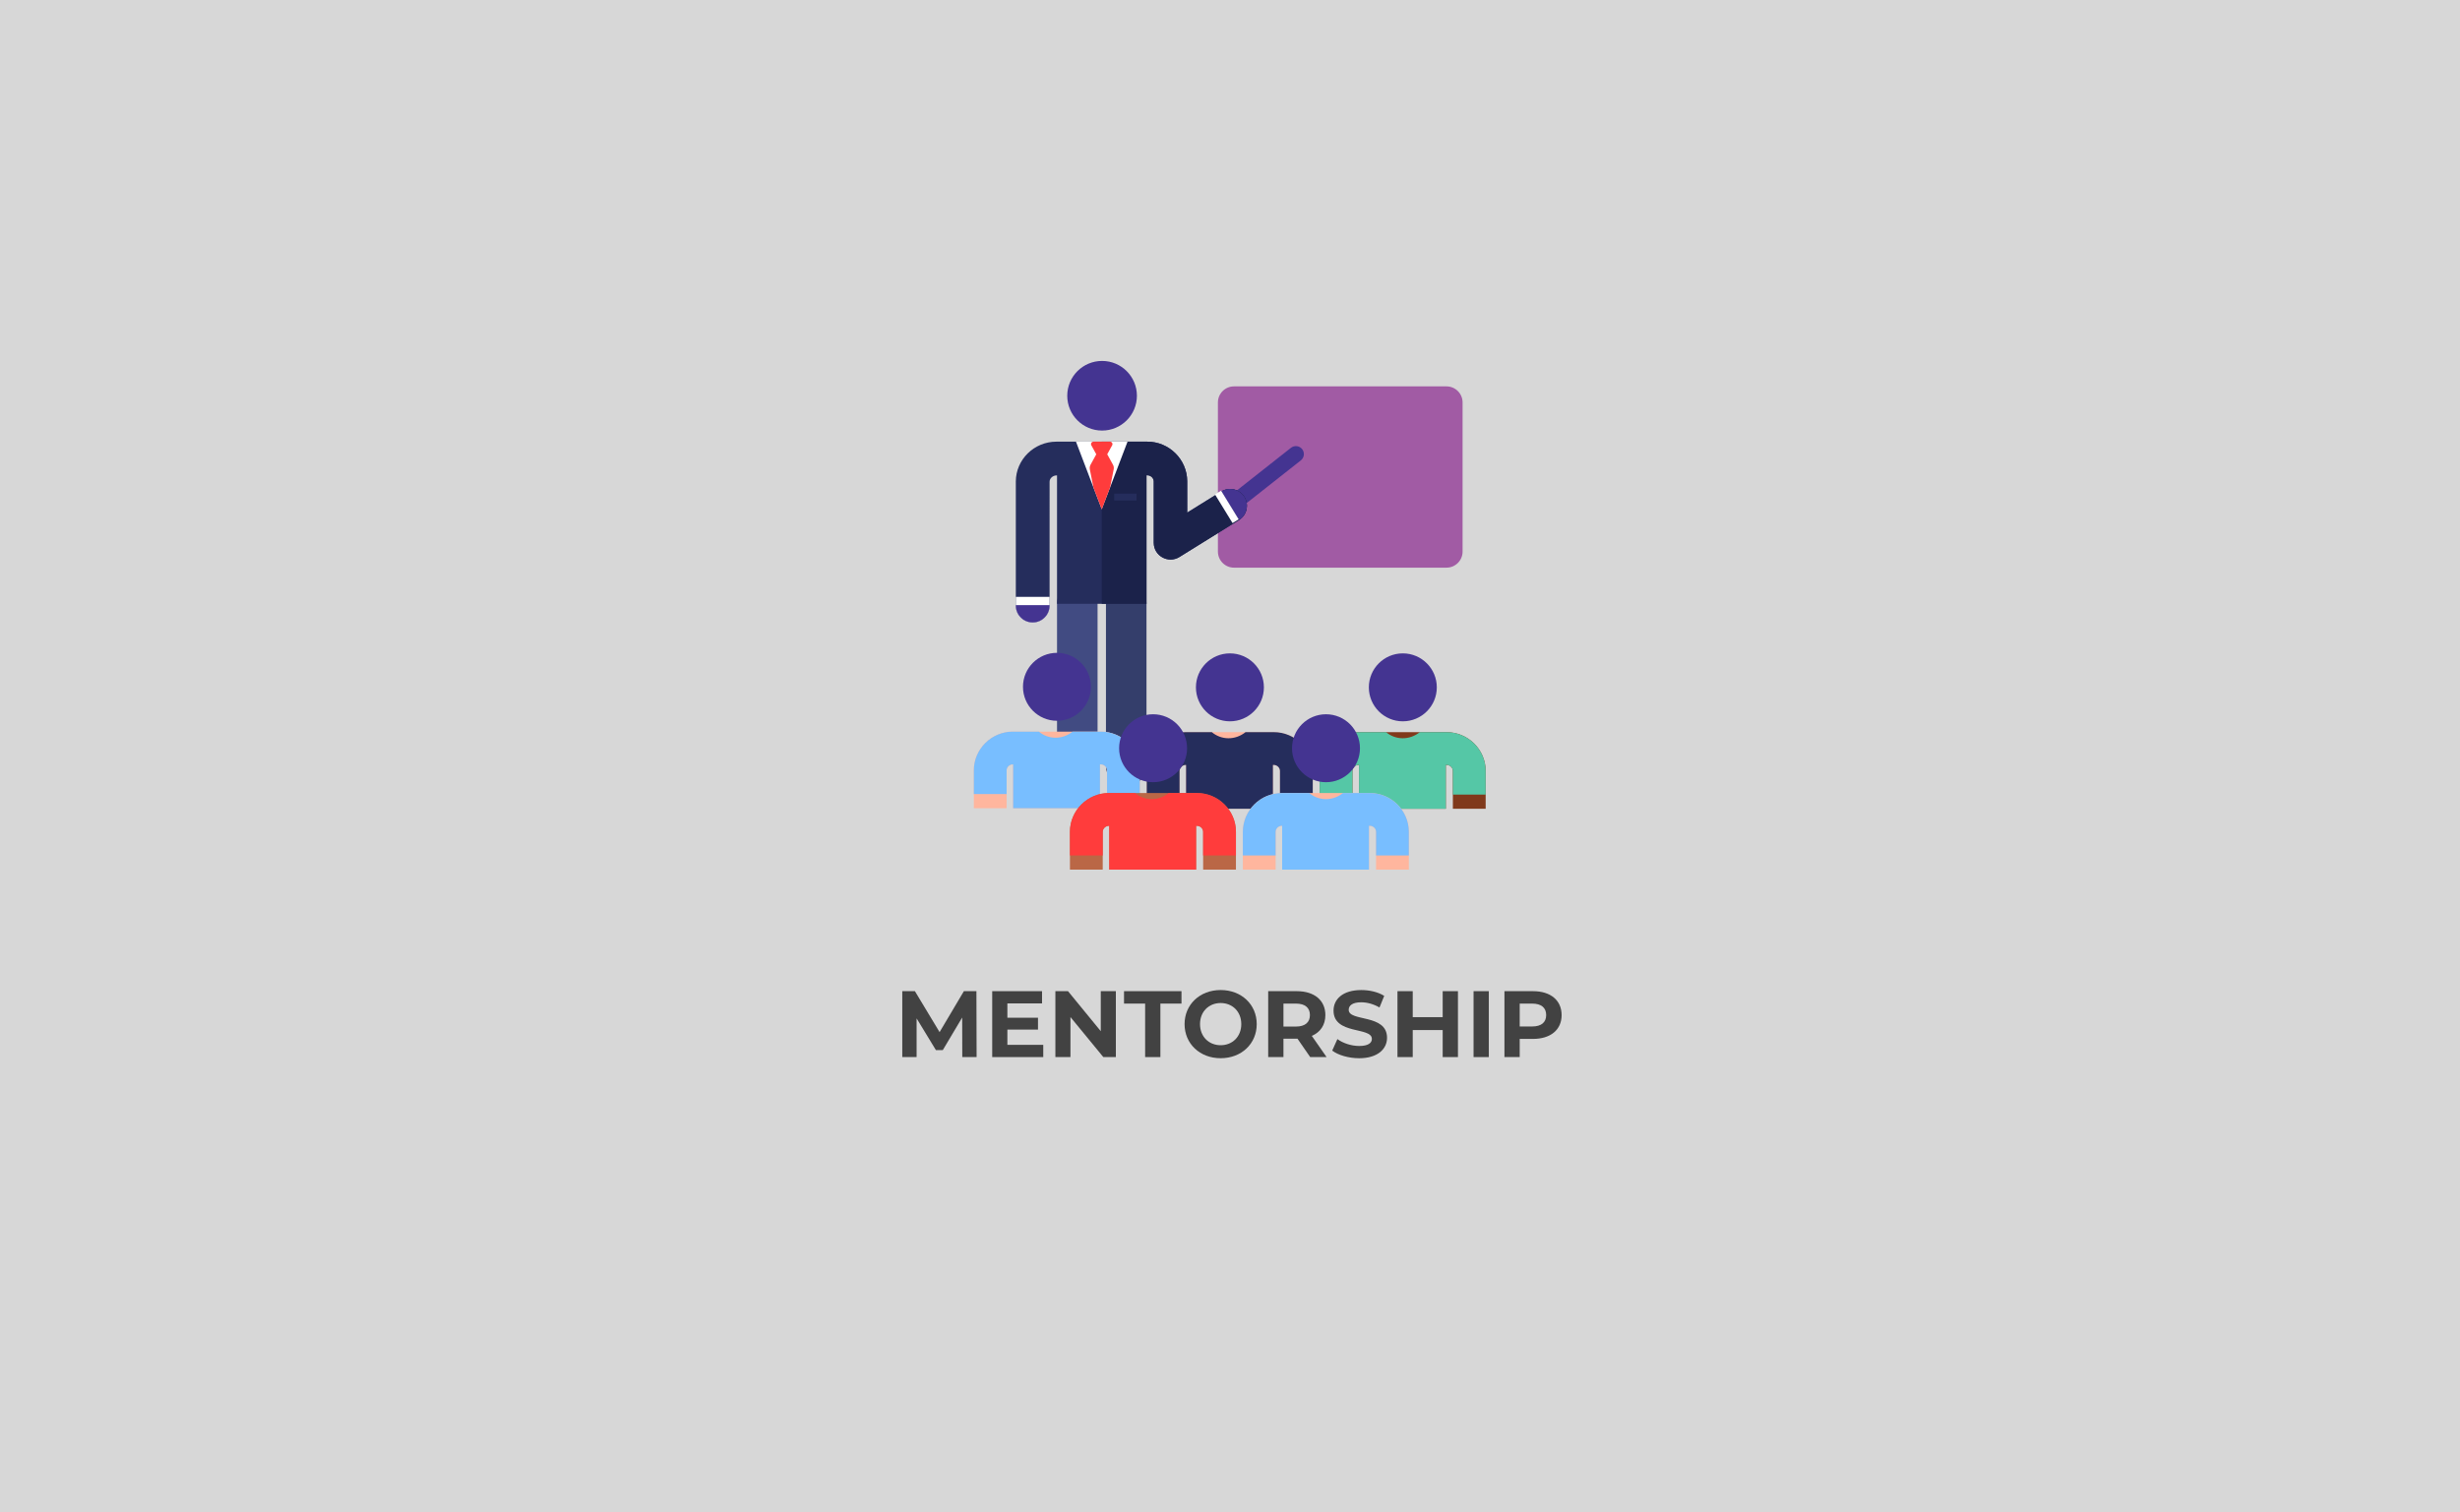<?xml version="1.0" encoding="utf-8"?>
<!-- Generator: Adobe Illustrator 17.0.0, SVG Export Plug-In . SVG Version: 6.00 Build 0)  -->
<!DOCTYPE svg PUBLIC "-//W3C//DTD SVG 1.0//EN" "http://www.w3.org/TR/2001/REC-SVG-20010904/DTD/svg10.dtd">
<svg version="1.0" xmlns="http://www.w3.org/2000/svg" xmlns:xlink="http://www.w3.org/1999/xlink" x="0px" y="0px" width="418px"
	 height="257px" viewBox="0 0 418 257" enable-background="new 0 0 418 257" xml:space="preserve">
<g id="Layer_1">
	<rect y="-0.151" fill="#D7D7D7" width="418" height="258"/>
	<g display="none">
		<path display="inline" fill="#00CFFF" d="M223.016,74.208l11.887,24.995c0.172,0.441,0.26,0.911,0.26,1.384v0.074
			c0,1.883-1.269,3.632-3.121,3.961c-1.837,0.326-3.585-0.706-4.227-2.386l-11.29-23.55l-0.749,1.198
			c-0.911,1.458-2.508,2.343-4.228,2.343h-4.096c-1.72,0-3.317-0.885-4.228-2.343l-0.749-1.198l-7.701,16.063l-0.045-0.038
			c0.199,0.619,0.335,1.267,0.335,1.952c0,0.756-0.154,1.471-0.395,2.144l3.603,5.875v8.019l-8.019-3.208l-3.997-6.887
			c-2.356-0.95-4.022-3.248-4.022-5.944c0-0.106,0.026-0.205,0.03-0.309l-5.938-9.303c-0.963-1.506-0.522-3.508,0.982-4.473
			l2.248-1.443c1.501-0.963,3.498-0.524,4.457,0.979l4.704,7.371l7.266-15.275h-26.582c-1.772,0-3.208,1.435-3.208,3.208v40.097
			h86.61V77.416c0-1.772-1.435-3.208-3.208-3.208H223.016z"/>
		<path display="inline" fill="#443491" d="M251.201,67.793h-27.284c-0.094-3.551-2.997-6.416-6.571-6.416h-1.431V58.17
			c0-3.538-2.877-6.416-6.416-6.416c-3.538,0-6.416,2.877-6.416,6.416v3.208h-1.431c-3.575,0-6.476,2.865-6.571,6.416h-27.284
			c-4.422,0-8.019,3.598-8.019,8.019v41.701c0,4.422,3.598,8.019,8.019,8.019h12.831v25.662h12.831v-9.623h32.078v9.623h12.831
			v-25.662h12.831c4.422,0,8.019-3.598,8.019-8.019V75.812C259.22,71.391,255.623,67.793,251.201,67.793L251.201,67.793z
			 M231.364,103.078c-0.905,0-1.728-0.568-2.104-1.535l-10.908-22.754l2.877-4.602l12.178,25.6c0.099,0.256,0.151,0.525,0.151,0.8
			v0.297C233.558,102.094,232.575,103.078,231.364,103.078L231.364,103.078z M206.292,58.17c0-1.769,1.439-3.208,3.208-3.208
			s3.208,1.439,3.208,3.208v3.208h-6.416L206.292,58.17L206.292,58.17z M201.654,64.585h15.691c1.866,0,3.382,1.517,3.382,3.381
			c0,0.634-0.178,1.253-0.513,1.792l-0.621,0.991l0.002,0.002l-5.178,8.283c-0.624,0.995-1.696,1.59-2.869,1.59h-4.098
			c-1.172,0-2.244-0.595-2.868-1.59l-5.795-9.275c-0.337-0.539-0.514-1.16-0.514-1.794C198.273,66.102,199.79,64.585,201.654,64.585
			L201.654,64.585z M181.773,92.601l-1.22-1.912l4.991-3.203l0.949,1.487C184.489,89.54,182.813,90.849,181.773,92.601
			L181.773,92.601z M177.679,86.19c-0.485-0.76-0.263-1.772,0.493-2.259l2.252-1.445c0.366-0.234,0.796-0.31,1.22-0.22
			c0.425,0.093,0.786,0.347,1.022,0.714l1.151,1.804l-4.991,3.202L177.679,86.19z M188.65,91.851c2.652,0,4.812,2.159,4.812,4.812
			c0,2.652-2.159,4.812-4.812,4.812c-2.652,0-4.812-2.159-4.812-4.812C183.838,94.01,185.997,91.851,188.65,91.851L188.65,91.851z
			 M194.68,101.891l1.989,3.244v5.198l-5.307-2.122l-2.083-3.591C191.435,104.448,193.339,103.435,194.68,101.891L194.68,101.891z
			 M190.748,88.957l7.025-14.77l2.876,4.603l-6.027,12.573C193.6,90.215,192.269,89.373,190.748,88.957L190.748,88.957z
			 M167.799,71.001h27.935l-7.219,15.181l-3.145-4.927c-0.698-1.091-1.774-1.844-3.038-2.121c-1.261-0.279-2.553-0.045-3.641,0.652
			l-2.251,1.446c-2.241,1.437-2.898,4.437-1.465,6.683l5.668,8.879c0.052,3.087,1.859,5.732,4.462,7.026l4.039,6.957l10.733,4.292
			v-10.841l-3.465-5.65c0.153-0.617,0.257-1.252,0.257-1.916c0-0.597-0.077-1.175-0.2-1.735l6.275-13.09
			c1.225,1.261,2.902,1.994,4.709,1.994h4.098c1.807,0,3.484-0.733,4.709-1.995l10.058,20.971c0.67,1.757,2.226,3.018,4.036,3.37
			v6.524h3.208v-6.892c1.886-0.844,3.208-2.73,3.208-4.926v-0.297c0-0.673-0.125-1.336-0.417-2.072L223.268,71h27.935
			c2.652,0,4.812,2.159,4.812,4.812v40.097H162.99V75.812C162.987,73.16,165.147,71.001,167.799,71.001L167.799,71.001z
			 M183.838,147.987v-22.454h6.416v22.454H183.838z M207.896,135.156v3.208h-3.208v-3.208H207.896z M211.104,135.156h3.208v3.208
			h-3.208V135.156z M193.461,131.948v-6.416h32.078v6.416H193.461z M193.461,135.156h8.019v3.208h-8.019V135.156z M217.519,138.364
			v-3.208h8.019v3.208H217.519z M235.162,147.987h-6.416v-22.454h6.416V147.987z M251.201,122.325h-83.402
			c-2.088,0-3.852-1.345-4.516-3.208h92.433C255.053,120.979,253.289,122.325,251.201,122.325L251.201,122.325z"/>
		<path display="inline" fill="#FF3B3B" d="M190.253,96.663c0,0.886-0.718,1.604-1.604,1.604s-1.604-0.718-1.604-1.604
			c0-0.886,0.718-1.604,1.604-1.604C189.535,95.059,190.253,95.777,190.253,96.663L190.253,96.663z"/>
		<path display="inline" fill="#FF3B3B" d="M209.5,77.416c2.652,0,4.812-2.159,4.812-4.812c0-2.652-2.159-4.812-4.812-4.812
			c-2.652,0-4.812,2.159-4.812,4.812S206.848,77.416,209.5,77.416L209.5,77.416z M209.5,71.001c0.885,0,1.604,0.721,1.604,1.604
			s-0.719,1.604-1.604,1.604c-0.885,0-1.604-0.721-1.604-1.604S208.615,71.001,209.5,71.001L209.5,71.001z"/>
	</g>
</g>
<g id="Text">
	<g>
		<path fill="#424242" d="M163.509,179.667l-0.016-6.723l-3.297,5.538h-1.168l-3.281-5.395v6.579h-2.433v-11.204h2.145l4.193,6.962
			l4.13-6.962h2.129l0.032,11.204H163.509z"/>
		<path fill="#424242" d="M177.269,177.586v2.081h-8.675v-11.204h8.467v2.08h-5.89v2.434h5.202v2.017h-5.202v2.593H177.269z"/>
		<path fill="#424242" d="M189.605,168.463v11.204h-2.129l-5.586-6.803v6.803h-2.561v-11.204h2.145l5.57,6.803v-6.803H189.605z"/>
		<path fill="#424242" d="M194.578,170.575h-3.585v-2.112h9.764v2.112h-3.585v9.092h-2.593V170.575z"/>
		<path fill="#424242" d="M201.281,174.064c0-3.329,2.593-5.794,6.131-5.794c3.522,0,6.13,2.449,6.13,5.794
			c0,3.346-2.608,5.795-6.13,5.795C203.874,179.859,201.281,177.395,201.281,174.064z M210.917,174.064
			c0-2.129-1.505-3.585-3.505-3.585c-2.001,0-3.505,1.456-3.505,3.585s1.504,3.586,3.505,3.586
			C209.412,177.65,210.917,176.193,210.917,174.064z"/>
		<path fill="#424242" d="M222.628,179.667l-2.16-3.121h-0.128h-2.258v3.121h-2.593v-11.204h4.851c2.993,0,4.865,1.552,4.865,4.065
			c0,1.681-0.848,2.913-2.305,3.537l2.513,3.602H222.628z M220.195,170.575h-2.113v3.905h2.113c1.585,0,2.385-0.736,2.385-1.952
			C222.58,171.296,221.78,170.575,220.195,170.575z"/>
		<path fill="#424242" d="M226.369,178.563l0.88-1.953c0.944,0.688,2.354,1.169,3.697,1.169c1.537,0,2.161-0.513,2.161-1.2
			c0-2.098-6.515-0.656-6.515-4.818c0-1.904,1.537-3.489,4.722-3.489c1.409,0,2.85,0.336,3.89,0.992l-0.8,1.969
			c-1.041-0.592-2.113-0.88-3.105-0.88c-1.536,0-2.129,0.576-2.129,1.28c0,2.064,6.515,0.641,6.515,4.754
			c0,1.873-1.553,3.474-4.754,3.474C229.154,179.859,227.361,179.331,226.369,178.563z"/>
		<path fill="#424242" d="M247.732,168.463v11.204h-2.593v-4.594h-5.09v4.594h-2.593v-11.204h2.593v4.417h5.09v-4.417H247.732z"/>
		<path fill="#424242" d="M250.385,168.463h2.593v11.204h-2.593V168.463z"/>
		<path fill="#424242" d="M265.349,172.528c0,2.497-1.873,4.05-4.866,4.05h-2.257v3.089h-2.593v-11.204h4.85
			C263.476,168.463,265.349,170.015,265.349,172.528z M262.724,172.528c0-1.232-0.801-1.953-2.385-1.953h-2.113v3.89h2.113
			C261.923,174.465,262.724,173.744,262.724,172.528z"/>
	</g>
</g>
<g id="Layer_3">
	<g>
		<g>
			<path fill="#A15BA4" d="M206.946,93.747V68.406c0-1.511,1.225-2.735,2.735-2.735h36.104c1.511,0,2.735,1.225,2.735,2.735v25.341
				c0,1.511-1.225,2.735-2.735,2.735h-36.104C208.171,96.482,206.946,95.257,206.946,93.747z"/>
		</g>
		<path fill="#443491" d="M209.059,87.32c-0.402,0-0.8-0.177-1.068-0.517c-0.464-0.589-0.364-1.443,0.226-1.908l11.137-8.781
			c0.589-0.465,1.444-0.364,1.908,0.226c0.464,0.589,0.364,1.443-0.226,1.908l-11.137,8.781
			C209.65,87.225,209.353,87.32,209.059,87.32z"/>
		<circle fill="#443491" cx="187.264" cy="67.263" r="5.918"/>
		<path fill="#343E6B" d="M191.366,133.604c-1.902,0-3.444-1.542-3.444-3.444v-27.53c0-1.902,1.542-3.444,3.444-3.444
			c1.902,0,3.444,1.542,3.444,3.444v27.53C194.811,132.062,193.269,133.604,191.366,133.604z"/>
		<path fill="#414B82" d="M183.052,133.604c-1.902,0-3.444-1.542-3.444-3.444v-27.53c0-1.902,1.542-3.444,3.444-3.444
			c1.902,0,3.444,1.542,3.444,3.444v27.53C186.496,132.062,184.954,133.604,183.052,133.604z"/>
		<path fill="#252D5C" d="M211.444,84.458c-0.832-1.34-2.592-1.752-3.932-0.92l-5.783,3.591V81.79
			c-0.019-3.707-3.077-6.724-6.784-6.724h-0.106c-1.825,0-13.445,0-15.334,0c-3.785,0-6.879,3.032-6.898,6.758
			c0,0.005,0,0.01,0,0.014v21.086c0,1.585,1.285,2.87,2.87,2.87s2.87-1.285,2.87-2.87V81.848c0.006-0.546,0.556-1.042,1.158-1.042
			h0.103v21.824h15.203c0-2.035,0-19.565,0-21.853c0.015,0,0.149,0,0.134,0c0.574,0,1.096,0.467,1.099,1.041v10.443
			c0.011,2.236,2.472,3.585,4.362,2.412l10.119-6.283C211.864,87.558,212.276,85.798,211.444,84.458z"/>
		<path fill="#1B224A" d="M211.444,84.458c-0.832-1.34-2.592-1.752-3.932-0.92l-5.783,3.591V81.79
			c-0.019-3.707-3.077-6.724-6.784-6.724c-0.98,0-6.793,0-7.736,0v27.564h7.602c0-2.035,0-19.565,0-21.853c0.015,0,0.149,0,0.134,0
			c0.574,0,1.096,0.467,1.099,1.041v10.443c0.011,2.236,2.472,3.585,4.362,2.412l10.119-6.283
			C211.864,87.558,212.276,85.798,211.444,84.458z"/>
		<path fill="#443491" d="M211.444,84.458c-0.832-1.34-2.592-1.752-3.932-0.92l3.012,4.852
			C211.864,87.558,212.276,85.798,211.444,84.458z"/>
		<g>
			
				<rect x="205.654" y="85.666" transform="matrix(-0.523 -0.853 0.853 -0.523 243.919 309.133)" fill="#FFFFFF" width="5.711" height="1.217"/>
			<path fill="#FFFFFF" d="M172.606,101.444v1.48c0,1.585,1.285,2.87,2.87,2.87s2.87-1.285,2.87-2.87v-1.48L172.606,101.444
				L172.606,101.444z"/>
		</g>
		<path fill="#443491" d="M172.606,102.851v0.074c0,1.585,1.285,2.87,2.87,2.87s2.87-1.285,2.87-2.87v-0.074L172.606,102.851
			L172.606,102.851z"/>
		<polygon fill="#FFFFFF" points="182.829,75.066 187.208,86.559 191.589,75.066 		"/>
		<path fill="#FF3C3C" d="M189.113,78.979l-0.973-1.769l0.838-1.525c0.152-0.277-0.048-0.618-0.365-0.618h-2.811
			c-0.317,0-0.518,0.34-0.365,0.618l0.841,1.53l-0.97,1.765c-0.134,0.244-0.178,0.528-0.123,0.802l0.598,3.038l1.425,3.741
			l1.426-3.741l0.602-3.037C189.291,79.507,189.248,79.223,189.113,78.979z"/>
		<rect x="189.328" y="83.897" fill="#252D5C" width="3.791" height="1.169"/>
		<circle fill="#443491" cx="238.366" cy="116.824" r="5.774"/>
		<path fill="#80391B" d="M245.82,124.44c-1.697,0-13.261,0-14.957,0c-3.617,0-6.607,2.943-6.626,6.56v6.461h5.572v-6.433
			c0.003-0.56,0.493-1.016,1.053-1.016h0.055v7.449h14.757v-7.449h0.145c0.56,0,1.05,0.456,1.053,1.016v6.433h5.572V131
			C252.427,127.383,249.437,124.44,245.82,124.44z"/>
		<path fill="#55C7A6" d="M245.82,124.44h-4.567c-1.779,1.41-4.113,1.355-5.735,0h-4.655c-3.617,0-6.607,2.943-6.626,6.56v4.055
			h5.572v-4.027c0.003-0.56,0.493-1.016,1.053-1.016h0.055v7.449h14.757v-7.449h0.145c0.56,0,1.05,0.456,1.053,1.016v4.027h5.572
			V131C252.427,127.383,249.437,124.44,245.82,124.44z"/>
		<circle fill="#443491" cx="208.985" cy="116.824" r="5.774"/>
		<path fill="#FFB69E" d="M216.439,124.44c-1.697,0-13.261,0-14.957,0c-3.617,0-6.607,2.943-6.626,6.56v6.461h5.572v-6.433
			c0.003-0.56,0.493-1.016,1.053-1.016h0.055v7.449h14.757v-7.449h0.145c0.56,0,1.05,0.456,1.053,1.016v6.433h5.572V131
			C223.047,127.383,220.057,124.44,216.439,124.44z"/>
		<path fill="#252D5C" d="M216.439,124.44h-4.795c-1.779,1.41-4.113,1.355-5.735,0h-4.427c-3.617,0-6.607,2.943-6.626,6.56v4.055
			h5.572v-4.027c0.003-0.56,0.493-1.016,1.053-1.016h0.055v7.449h14.757v-7.449h0.145c0.56,0,1.05,0.456,1.053,1.016v4.027h5.572
			V131C223.047,127.383,220.057,124.44,216.439,124.44z"/>
		<circle fill="#443491" cx="179.598" cy="116.732" r="5.774"/>
		<path fill="#FFB69E" d="M187.054,124.348c-1.697,0-13.261,0-14.957,0c-3.617,0-6.607,2.943-6.626,6.56v6.461h5.572v-6.433
			c0.003-0.56,0.493-1.016,1.053-1.016h0.055v7.449h14.757v-7.449h0.145c0.56,0,1.05,0.456,1.053,1.016v6.433h5.572v-6.461
			C193.661,127.29,190.671,124.348,187.054,124.348z"/>
		<path fill="#78BEFF" d="M187.054,124.348h-4.795c-1.779,1.41-4.113,1.355-5.735,0h-4.427c-3.617,0-6.607,2.943-6.626,6.56v4.055
			h5.572v-4.027c0.003-0.56,0.493-1.016,1.053-1.016h0.055v7.449h14.757v-7.449h0.145c0.56,0,1.05,0.456,1.053,1.016v4.027h5.572
			v-4.055C193.661,127.29,190.671,124.348,187.054,124.348z"/>
		<circle fill="#443491" cx="225.311" cy="127.173" r="5.774"/>
		<path fill="#FFB69E" d="M232.766,134.787c-1.697,0-13.261,0-14.957,0c-3.617,0-6.607,2.943-6.626,6.56v6.461h5.572v-6.433
			c0.003-0.56,0.493-1.016,1.053-1.016h0.055v7.449h14.757v-7.449h0.145c0.56,0,1.05,0.456,1.053,1.016v6.433h5.572v-6.461
			C239.374,137.73,236.384,134.787,232.766,134.787z"/>
		<path fill="#78BEFF" d="M232.766,134.787h-4.567c-1.779,1.41-4.113,1.355-5.735,0h-4.655c-3.617,0-6.607,2.943-6.626,6.56v4.055
			h5.572v-4.027c0.003-0.56,0.493-1.016,1.053-1.016h0.055v7.449h14.757v-7.449h0.145c0.56,0,1.05,0.456,1.053,1.016v4.027h5.572
			v-4.055C239.374,137.73,236.384,134.787,232.766,134.787z"/>
		<circle fill="#443491" cx="195.931" cy="127.173" r="5.774"/>
		<path fill="#BA6746" d="M203.386,134.787c-1.697,0-13.261,0-14.957,0c-3.617,0-6.607,2.943-6.626,6.56v6.461h5.572v-6.433
			c0.003-0.56,0.493-1.016,1.053-1.016h0.055v7.449h14.757v-7.449h0.145c0.56,0,1.05,0.456,1.053,1.016v6.433h5.572v-6.461
			C209.993,137.73,207.003,134.787,203.386,134.787z"/>
		<path fill="#FF3C3C" d="M203.386,134.787h-4.795c-1.779,1.41-4.113,1.355-5.735,0h-4.427c-3.617,0-6.607,2.943-6.626,6.56v4.055
			h5.572v-4.027c0.003-0.56,0.493-1.016,1.053-1.016h0.055v7.449h14.757v-7.449h0.145c0.56,0,1.05,0.456,1.053,1.016v4.027h5.572
			v-4.055C209.993,137.73,207.003,134.787,203.386,134.787z"/>
	</g>
</g>
<g id="Layer_4" display="none">
	<g display="inline">
		<g>
			<path fill="#D29B6E" d="M185.901,101.779v6.823c0,1.038-0.677,1.954-1.669,2.259l-10.359,3.187
				c-1.984,0.611-3.337,2.443-3.337,4.519v17.192c0,3.264,2.646,5.91,5.91,5.91h2.955h31.025v-39.89H185.901z"/>
			<path fill="#9757A1" d="M194.174,119.508c-5.72,0-10.763-3.003-13.662-7.502l-6.64,2.043c-1.984,0.61-3.337,2.443-3.337,4.518
				v17.192c0,3.264,2.646,5.91,5.91,5.91h2.955h31.025v-38.412C210.426,112.195,203.113,119.508,194.174,119.508z"/>
			<g>
				<path fill="#9757A1" d="M210.426,103.257c0,8.938-7.313,16.251-16.251,16.251c-5.72,0-10.763-3.003-13.662-7.502l-2.926,0.9
					c3.329,5.709,9.502,9.557,16.588,9.557c6.854,0,12.852-3.601,16.251-9.003V103.257z"/>
				<path fill="#9757A1" d="M195.652,134.282h-14.774c-0.816,0-1.477-0.661-1.477-1.477v-8.864l-8.033-8.033
					c-0.524,0.767-0.832,1.684-0.832,2.66v17.192c0,3.264,2.646,5.91,5.91,5.91h2.955h20.684v-2.955
					C200.084,136.266,198.1,134.282,195.652,134.282z"/>
			</g>
			<path fill="#F0C087" d="M207.471,91.437h-0.958l-0.519-10.342h-23.638l-0.52,10.342h-0.957c-1.224,0-2.216,0.992-2.216,2.216
				v2.955c0,1.224,0.992,2.216,2.216,2.216h2.139l0.24,1.5c0.181,1.128,0.764,2.153,1.642,2.885l4.744,3.953
				c0.637,0.531,1.44,0.822,2.27,0.822h4.524c0.829,0,1.633-0.291,2.27-0.822l4.744-3.953c0.878-0.731,1.461-1.756,1.642-2.885
				l0.24-1.5h2.139c1.224,0,2.216-0.992,2.216-2.216v-2.955C209.687,92.43,208.695,91.437,207.471,91.437z"/>
			<path fill="#E6AF78" d="M209.038,92.086c-0.201-0.2-0.439-0.363-0.704-0.475c-0.265-0.112-0.557-0.174-0.863-0.174h-0.958l0,0
				l-0.519-10.342h-23.638l-0.52,10.342h-0.957c-1.224,0-2.216,0.992-2.216,2.216v2.955c0,1.224,0.992,2.216,2.216,2.216h2.139
				l0.24,1.5c0.181,1.129,0.764,2.153,1.642,2.885l4.744,3.953c0.637,0.531,1.44,0.822,2.27,0.822h1.868l-2.03-6.09
				c-0.352-1.055-0.531-2.159-0.531-3.271v-8.012c0-0.785,0.617-1.401,1.399-1.473c0.745-0.069,1.474-0.245,2.148-0.547
				c1.825,0.817,4.07,0.82,5.898,0.005l0.411,2.462c0.392,2.35,2.426,4.072,4.809,4.072h2.621c0.414,0,0.806-0.094,1.182-0.229
				v-1.248C209.687,93.041,209.439,92.488,209.038,92.086z"/>
			<path fill="#694B4B" d="M211.903,80.8c0-1.637-1.115-3.001-2.623-3.409c0.164-0.408,0.26-0.852,0.26-1.319
				c0-1.958-1.587-3.546-3.546-3.546c-0.072,0-0.139,0.017-0.211,0.021c-0.483-1.385-1.786-2.385-3.335-2.385
				c-0.381,0-0.741,0.071-1.083,0.186c-0.757-0.834-1.839-1.368-3.054-1.368c-0.313,0-0.616,0.042-0.909,0.107
				c-0.846-0.794-1.976-1.289-3.228-1.289c-1.252,0-2.382,0.495-3.228,1.289c-0.293-0.066-0.596-0.107-0.909-0.107
				c-1.128,0-2.148,0.454-2.894,1.186c-0.021,0-0.04-0.004-0.061-0.004c-1.549,0-2.853,1-3.335,2.385
				c-0.071-0.004-0.139-0.021-0.211-0.021c-1.958,0-3.546,1.587-3.546,3.546c0,0.467,0.096,0.91,0.259,1.319
				c-1.508,0.408-2.623,1.772-2.623,3.409c0,0.912,0.354,1.735,0.92,2.364c-0.566,0.628-0.92,1.452-0.92,2.364
				c0,1.312,0.722,2.442,1.783,3.052c0.053,1.586,1.346,2.857,2.945,2.857h1.292c0.578,0,1.071-0.418,1.166-0.988l0.825-4.949
				c0.089,0.007,0.173,0.027,0.264,0.027c1.235,0,2.32-0.633,2.955-1.59c0.635,0.958,1.72,1.59,2.955,1.59s2.32-0.633,2.955-1.59
				c0.635,0.958,1.72,1.59,2.955,1.59s2.32-0.633,2.955-1.59c0.635,0.958,1.72,1.59,2.955,1.59c0.09,0,0.175-0.02,0.264-0.027
				l0.825,4.949c0.095,0.57,0.588,0.988,1.166,0.988h1.587c1.632,0,2.955-1.323,2.955-2.955c0-0.031-0.008-0.059-0.009-0.09
				c0.897-0.64,1.486-1.679,1.486-2.865c0-0.912-0.354-1.736-0.92-2.364C211.549,82.535,211.903,81.712,211.903,80.8z"/>
			<path fill="#5A4146" d="M193.309,82.953c-1.385-0.483-2.385-1.786-2.385-3.335c0-0.912,0.354-1.736,0.92-2.364
				c-0.566-0.628-0.92-1.452-0.92-2.364c0-1.637,1.115-3.001,2.624-3.409c-0.164-0.408-0.259-0.852-0.259-1.319
				c0-0.911,0.353-1.733,0.918-2.361c-0.011,0-0.02-0.003-0.031-0.003c-1.252,0-2.382,0.495-3.228,1.289
				c-0.293-0.066-0.596-0.107-0.909-0.107c-1.128,0-2.148,0.454-2.894,1.186c-0.021,0-0.04-0.004-0.061-0.004
				c-1.549,0-2.853,1-3.335,2.385c-0.071-0.004-0.139-0.021-0.211-0.021c-1.958,0-3.546,1.587-3.546,3.546
				c0,0.467,0.096,0.91,0.259,1.319c-1.508,0.408-2.623,1.772-2.623,3.409c0,0.912,0.354,1.735,0.92,2.364
				c-0.566,0.628-0.92,1.452-0.92,2.364c0,1.312,0.722,2.442,1.783,3.052c0.053,1.586,1.346,2.857,2.945,2.857h1.292
				c0.578,0,1.071-0.418,1.166-0.988l0.825-4.949c0.089,0.007,0.173,0.027,0.264,0.027c1.235,0,2.32-0.633,2.955-1.59
				c0.635,0.958,1.72,1.59,2.955,1.59c0.816,0,1.551-0.295,2.149-0.758c-0.405-0.422-0.672-0.974-0.672-1.606
				C193.288,83.092,193.303,83.024,193.309,82.953z"/>
			<path fill="#E6AF78" d="M191.219,134.282h4.432c2.448,0,4.432,1.984,4.432,4.432v2.955h-8.864V134.282z"/>
			<path fill="#9757A1" d="M210.426,103.257c0,8.938-7.313,16.251-16.251,16.251c-5.72,0-10.763-3.003-13.662-7.502l-4.374,1.346
				c3.546,6.31,10.296,10.589,18.035,10.589c6.593,0,12.461-3.112,16.251-7.931V103.257z"/>
			<path fill="#D5DCED" d="M247.361,131.327h-44.322c-2.448,0-4.432-1.984-4.432-4.432v-26.593c0-2.448,1.984-4.432,4.432-4.432
				h44.322c2.448,0,4.432,1.984,4.432,4.432v26.593C251.793,129.343,249.809,131.327,247.361,131.327z"/>
			<path fill="#AFB9D2" d="M234.064,141.669l-2.613-19.597c-0.196-1.468-1.448-2.564-2.929-2.564h-6.645
				c-1.481,0-2.733,1.096-2.929,2.564l-2.613,19.597H234.064z"/>
			<circle fill="#FFFFFF" cx="225.2" cy="110.644" r="2.955"/>
			<path fill="#F5DCB4" d="M250.316,147.579h-82.735c-0.816,0-1.477-0.662-1.477-1.477v-2.955c0-0.816,0.662-1.477,1.477-1.477
				h82.735c0.816,0,1.477,0.662,1.477,1.477v2.955C251.793,146.917,251.131,147.579,250.316,147.579z"/>
			<path fill="#443491" d="M247.423,131.793c3.173,0,5.755-2.582,5.755-5.755V99.732c0-3.173-2.582-5.755-5.755-5.755h-36.044
				v-0.676c0-0.887-0.314-1.702-0.836-2.341c0.387-0.474,0.657-1.041,0.773-1.656c1.467-0.865,2.401-2.448,2.401-4.187
				c0-0.821-0.211-1.624-0.608-2.338c0.396-0.715,0.608-1.517,0.608-2.338c0-1.731-0.928-3.301-2.366-4.166
				c0.018-0.17,0.027-0.34,0.027-0.511c0-2.463-1.835-4.505-4.209-4.832c-0.867-1.457-2.445-2.384-4.177-2.384
				c-0.222,0-0.447,0.017-0.672,0.051c-0.967-0.783-2.175-1.221-3.42-1.221c-0.166,0-0.333,0.008-0.502,0.025
				c-1.04-0.774-2.291-1.194-3.59-1.194s-2.55,0.42-3.59,1.194c-0.169-0.017-0.336-0.025-0.502-0.025
				c-1.248,0-2.437,0.42-3.403,1.193c-1.54,0.154-2.911,1.039-3.697,2.36c-2.374,0.327-4.209,2.369-4.209,4.832
				c0,0.171,0.009,0.341,0.027,0.511c-1.438,0.865-2.366,2.435-2.366,4.166c0,0.821,0.211,1.624,0.608,2.338
				c-0.396,0.715-0.608,1.517-0.608,2.338c0,1.738,0.935,3.322,2.402,4.187c0.064,0.343,0.178,0.671,0.333,0.977
				c-0.945,0.673-1.565,1.775-1.565,3.021v2.338c0,2.045,1.664,3.709,3.709,3.709h0.609l0.1,0.622c0.231,1.444,0.977,2.754,2.1,3.69
				l0.498,0.415v3.867c0,0.428-0.275,0.8-0.684,0.925l-10.247,3.153c-2.553,0.786-4.268,3.108-4.268,5.779v17.007
				c0,1.69,0.586,3.245,1.562,4.476h-3.115c-1.561,0-2.832,1.27-2.832,2.832v2.923c0,1.561,1.27,2.832,2.832,2.832h81.844
				c1.561,0,2.832-1.27,2.832-2.832v-2.923c0-1.561-1.27-2.832-2.832-2.832h-14.877l-0.999-7.49H247.423z M250.438,99.732v26.307
				c0,1.662-1.352,3.014-3.014,3.014H234.27c-0.055,0-0.109,0.004-0.163,0.011l-1.064-7.977c-0.283-2.124-2.113-3.726-4.255-3.726
				h-6.574c-2.143,0-3.972,1.602-4.256,3.726l-1.064,7.977c-0.054-0.006-0.108-0.011-0.163-0.011h-13.153
				c-1.662,0-3.014-1.352-3.014-3.014V99.732c0-1.662,1.352-3.014,3.014-3.014h43.845C249.085,96.718,250.438,98.07,250.438,99.732z
				 M212.252,139.284c0.002-0.03,0.005-0.06,0.005-0.091v-7.399h4.275l-0.999,7.49H212.252z M207.921,93.977l0.241-1.506
				c0.284,0.169,0.477,0.476,0.477,0.83v0.676H207.921z M180.369,81.862c-0.255-0.283-0.558-0.759-0.558-1.421
				c0-0.955,0.651-1.798,1.583-2.05c0.378-0.102,0.694-0.361,0.868-0.712c0.175-0.35,0.191-0.759,0.045-1.122
				c-0.105-0.261-0.158-0.528-0.158-0.794c0-1.162,0.932-2.11,2.088-2.137c0.058,0.008,0.117,0.014,0.176,0.018
				c0.614,0.035,1.174-0.338,1.375-0.917c0.295-0.847,1.08-1.421,1.961-1.44c0.026,0.002,0.053,0.003,0.08,0.003
				c0.37,0.004,0.721-0.135,0.984-0.392c0.514-0.504,1.19-0.781,1.904-0.781c0.185,0,0.381,0.024,0.599,0.073
				c0.443,0.1,0.907-0.027,1.239-0.338c0.621-0.583,1.422-0.904,2.255-0.904s1.634,0.321,2.255,0.904
				c0.331,0.311,0.795,0.438,1.239,0.338c0.218-0.049,0.414-0.073,0.599-0.073c0.765,0,1.478,0.321,2.006,0.904
				c0.366,0.404,0.936,0.552,1.453,0.378c0.224-0.075,0.431-0.112,0.633-0.112c0.899,0,1.705,0.579,2.006,1.44
				c0.202,0.579,0.762,0.953,1.375,0.917c0.056-0.003,0.111-0.009,0.176-0.018c1.156,0.026,2.088,0.975,2.088,2.137
				c0,0.265-0.053,0.533-0.158,0.793c-0.146,0.363-0.13,0.771,0.045,1.122c0.175,0.35,0.491,0.609,0.868,0.712
				c0.932,0.252,1.583,1.095,1.583,2.05c0,0.663-0.304,1.139-0.558,1.421c-0.469,0.521-0.469,1.313,0,1.834
				c0.255,0.283,0.558,0.759,0.558,1.421c0,0.899-0.579,1.705-1.44,2.005c-0.594,0.207-0.971,0.792-0.914,1.418
				c0.004,0.042,0.009,0.084,0.015,0.125c-0.018,0.416-0.309,0.777-0.721,0.886c-0.044,0.012-1.354,0.041-1.354,0.041l-0.788-4.727
				c-0.117-0.699-0.749-1.194-1.454-1.141c-0.064,0.005-0.126,0.012-0.188,0.021l-0.008,0.001c-0.702-0.012-1.352-0.369-1.743-0.96
				c-0.254-0.383-0.683-0.613-1.142-0.613l0,0c-0.459,0-0.888,0.23-1.142,0.613c-0.399,0.601-1.065,0.96-1.781,0.96
				s-1.382-0.359-1.781-0.96c-0.254-0.383-0.683-0.613-1.142-0.613l0,0c-0.459,0-0.888,0.23-1.142,0.613
				c-0.399,0.601-1.065,0.96-1.781,0.96c-0.717,0-1.382-0.359-1.781-0.96c-0.254-0.383-0.683-0.613-1.142-0.613l0,0
				c-0.459,0-0.888,0.23-1.142,0.613c-0.392,0.591-1.041,0.947-1.743,0.96l-0.008-0.001c-0.062-0.009-0.125-0.016-0.189-0.021
				c-0.705-0.054-1.337,0.442-1.454,1.141l-0.788,4.728c0,0-1.31-0.029-1.354-0.041c-0.412-0.109-0.703-0.471-0.721-0.887
				c0.005-0.041,0.011-0.083,0.014-0.125c0.057-0.626-0.32-1.211-0.914-1.418c-0.861-0.3-1.44-1.106-1.44-2.005
				c0-0.663,0.304-1.139,0.558-1.421C180.839,83.174,180.839,82.383,180.369,81.862z M181.949,96.608
				c-0.534,0-0.968-0.434-0.968-0.968v-2.338c0-0.354,0.193-0.661,0.477-0.83l0.662,4.136H181.949z M184.21,92.333h0.185
				c1.246,0,2.3-0.892,2.505-2.122l0.635-3.809c0.733-0.139,1.421-0.444,2.013-0.889c0.832,0.625,1.852,0.974,2.923,0.974
				c1.071,0,2.091-0.349,2.923-0.974c0.832,0.625,1.852,0.974,2.923,0.974c1.071,0,2.091-0.349,2.923-0.974
				c0.592,0.445,1.28,0.75,2.013,0.889l0.635,3.81c0.15,0.897,0.752,1.613,1.551,1.935l-0.293,1.831h-1.568
				c-3.173,0-5.755,2.582-5.755,5.755v6.081c-0.247,0.096-0.51,0.149-0.777,0.149h-4.475c-0.499,0-0.985-0.176-1.368-0.495
				l-4.693-3.911c-0.614-0.512-1.022-1.228-1.148-2.018L184.21,92.333z M185.378,111.488c1.566-0.482,2.618-1.906,2.618-3.544
				v-1.583l1.454,1.212c0.875,0.729,1.984,1.131,3.123,1.131h4.475c0.261,0,0.52-0.022,0.777-0.064v8.816
				c-0.804,0.131-1.621,0.199-2.442,0.199c-4.571,0-8.881-2.091-11.719-5.638L185.378,111.488z M172.796,134.808v-17.007
				c0-1.461,0.938-2.731,2.334-3.16l5.751-1.769c3.325,4.712,8.738,7.522,14.502,7.522c0.818,0,1.635-0.058,2.442-0.169v5.814
				c0,3.173,2.582,5.755,5.755,5.755h5.937v7.399c0,0.031,0.003,0.061,0.005,0.091h-7.495v-1.553c0-3.173-2.582-5.755-5.755-5.755
				h-14.615c-0.05,0-0.091-0.041-0.091-0.091v-8.769c0-0.757-0.613-1.37-1.37-1.37s-1.37,0.613-1.37,1.37v8.769
				c0,1.561,1.27,2.832,2.832,2.832h8.86v4.567h-13.245C174.804,139.284,172.796,137.276,172.796,134.808z M193.257,139.284v-4.567
				h3.014c1.662,0,3.014,1.352,3.014,3.014v1.553H193.257z M250.438,142.115v2.923c0,0.05-0.041,0.091-0.091,0.091h-81.844
				c-0.05,0-0.091-0.041-0.091-0.091v-2.923c0-0.05,0.041-0.091,0.091-0.091h81.844
				C250.397,142.024,250.438,142.065,250.438,142.115z M218.297,139.284l2.378-17.834c0.102-0.768,0.764-1.348,1.539-1.348h6.574
				c0.775,0,1.437,0.579,1.539,1.348l2.378,17.834H218.297z"/>
			<path fill="#443491" d="M225.2,114.983c2.393,0,4.34-1.947,4.34-4.34s-1.947-4.34-4.34-4.34s-4.34,1.947-4.34,4.34
				S222.807,114.983,225.2,114.983z M225.2,109.074c0.866,0,1.57,0.704,1.57,1.57c0,0.866-0.704,1.57-1.57,1.57
				c-0.866,0-1.57-0.704-1.57-1.57S224.334,109.074,225.2,109.074z"/>
		</g>
	</g>
</g>
<g id="Layer_5" display="none">
	<g display="inline">
		<path fill="#5C6BC0" d="M192.27,114.82h-8.34c-1.402,0-2.538-1.136-2.538-2.538c0-1.402,1.136-2.538,2.538-2.538h8.34
			c0.396,0,0.718-0.322,0.718-0.718c0-0.33-0.224-0.617-0.544-0.697l-5.537-1.384c-1.545-0.386-2.623-1.768-2.623-3.36
			s1.079-2.974,2.623-3.36l5.537-1.384c0.32-0.08,0.544-0.366,0.544-0.697c0-0.396-0.322-0.718-0.718-0.718h-8.34
			c-1.402,0-2.538-1.136-2.538-2.538c0-1.402,1.136-2.538,2.538-2.538h8.34c3.194,0,5.793,2.599,5.793,5.794
			c0,2.457-1.536,4.614-3.802,5.441c2.267,0.827,3.802,2.984,3.802,5.441C198.063,112.221,195.464,114.82,192.27,114.82z"/>
		<path fill="#303F9F" d="M210.551,114.82h-2.899c-3.797,0-6.886-3.089-6.886-6.886v-8.697c0-3.797,3.089-6.886,6.886-6.886h7.247
			c1.401,0,2.538,1.136,2.538,2.538c0,1.401-1.136,2.538-2.538,2.538h-7.247c-0.998,0-1.811,0.812-1.811,1.811v1.811h4.71
			c3.797,0,6.886,3.089,6.886,6.886C217.437,111.731,214.348,114.82,210.551,114.82z M205.841,106.123v1.811
			c0,0.998,0.812,1.811,1.811,1.811h2.899c0.998,0,1.811-0.812,1.811-1.811c0-0.998-0.812-1.811-1.811-1.811H205.841z"/>
		<path fill="#5C6BC0" d="M209.084,109.744h-1.432c-0.998,0-1.811-0.812-1.811-1.811v-1.811h3.243v-5.075h-3.243v-1.811
			c0-0.998,0.812-1.811,1.811-1.811h1.432v-5.075h-1.432c-3.797,0-6.886,3.089-6.886,6.886v8.697c0,3.797,3.089,6.886,6.886,6.886
			h1.432V109.744z"/>
		<path fill="#303F9F" d="M229.925,114.82h-2.899c-3.797,0-6.886-3.089-6.886-6.886v-8.697c0-3.797,3.089-6.886,6.886-6.886h2.899
			c3.797,0,6.886,3.089,6.886,6.886v8.697C236.811,111.731,233.722,114.82,229.925,114.82z M227.026,97.426
			c-0.998,0-1.811,0.812-1.811,1.811v8.697c0,0.998,0.812,1.811,1.811,1.811h2.899c0.998,0,1.811-0.812,1.811-1.811v-8.697
			c0-0.998-0.812-1.811-1.811-1.811H227.026z"/>
		<g>
			<path fill="#443491" d="M220.137,140.911c-0.629,0.186-1.27,0.357-1.903,0.509c-1.363,0.327-2.202,1.697-1.875,3.06
				c0.279,1.164,1.319,1.946,2.465,1.946c0.196,0,0.396-0.023,0.595-0.071c0.718-0.172,1.443-0.366,2.155-0.576
				c1.344-0.397,2.112-1.808,1.716-3.152C222.893,141.282,221.482,140.514,220.137,140.911z"/>
			<path fill="#443491" d="M210.101,142.485c-0.654,0.016-1.322,0.017-1.976,0.001c-1.4-0.029-2.565,1.073-2.6,2.474
				c-0.035,1.401,1.073,2.565,2.474,2.6c0.365,0.009,0.736,0.014,1.103,0.014c0.375,0,0.754-0.005,1.127-0.014
				c1.401-0.035,2.508-1.2,2.473-2.601C212.666,143.556,211.497,142.452,210.101,142.485z"/>
		</g>
		<g>
			<path fill="#443491" d="M190.505,137.775c-0.575-0.314-1.149-0.646-1.707-0.988c-1.195-0.733-2.757-0.358-3.49,0.837
				c-0.733,1.195-0.358,2.757,0.837,3.49c0.631,0.387,1.28,0.763,1.931,1.117c0.386,0.21,0.802,0.31,1.212,0.31
				c0.899,0,1.77-0.479,2.23-1.324C192.19,139.987,191.736,138.446,190.505,137.775z"/>
			<path fill="#443491" d="M199.987,141.424c-0.637-0.153-1.279-0.324-1.906-0.509c-1.344-0.396-2.755,0.373-3.152,1.717
				s0.373,2.755,1.717,3.152c0.709,0.209,1.435,0.403,2.156,0.576c0.199,0.048,0.398,0.071,0.594,0.071
				c1.146,0,2.186-0.782,2.466-1.946C202.19,143.121,201.35,141.752,199.987,141.424z"/>
		</g>
		<g>
			<path fill="#443491" d="M246.423,92.536c0.185,0.627,0.357,1.268,0.51,1.903c0.28,1.163,1.319,1.944,2.465,1.944
				c0.197,0,0.397-0.023,0.596-0.071c1.363-0.328,2.201-1.699,1.873-3.061c-0.173-0.72-0.367-1.444-0.577-2.154
				c-0.397-1.344-1.809-2.111-3.153-1.714C246.793,89.78,246.025,91.192,246.423,92.536z"/>
			<path fill="#443491" d="M229.415,136.781c-0.557,0.342-1.13,0.674-1.704,0.987c-1.23,0.671-1.683,2.213-1.012,3.443
				c0.461,0.844,1.331,1.323,2.23,1.323c0.411,0,0.827-0.1,1.213-0.311c0.649-0.354,1.297-0.73,1.927-1.116
				c1.195-0.733,1.569-2.295,0.836-3.49C232.172,136.422,230.61,136.048,229.415,136.781z"/>
			<path fill="#443491" d="M250.003,110.807c-1.363-0.327-2.733,0.514-3.059,1.877c-0.152,0.636-0.323,1.277-0.508,1.904
				c-0.396,1.344,0.374,2.755,1.718,3.151c0.239,0.07,0.48,0.104,0.717,0.104c1.097,0,2.108-0.716,2.433-1.822
				c0.209-0.71,0.402-1.435,0.575-2.155C252.206,112.503,251.366,111.134,250.003,110.807z"/>
			<path fill="#443491" d="M237.314,130.384c-0.451,0.475-0.92,0.944-1.395,1.395c-1.015,0.966-1.055,2.572-0.089,3.588
				c0.499,0.524,1.168,0.788,1.839,0.788c0.628,0,1.258-0.232,1.749-0.699c0.536-0.51,1.066-1.04,1.575-1.576
				c0.965-1.016,0.924-2.622-0.092-3.588C239.886,129.327,238.279,129.368,237.314,130.384z"/>
			<path fill="#443491" d="M253.074,102.446c-0.035-1.379-1.164-2.473-2.536-2.473c-0.022,0-0.044,0-0.066,0.001
				c-1.401,0.036-2.508,1.2-2.472,2.602c0.008,0.334,0.013,0.674,0.013,1.01c0,0.321-0.004,0.645-0.012,0.965
				c-0.034,1.401,1.074,2.564,2.475,2.598c0.021,0.001,0.042,0.001,0.063,0.001c1.373,0,2.502-1.096,2.536-2.476
				c0.009-0.36,0.013-0.726,0.013-1.088C253.089,103.206,253.084,102.823,253.074,102.446z"/>
			<path fill="#443491" d="M243.276,84.962c0.461,0.844,1.331,1.322,2.229,1.322c0.411,0,0.828-0.1,1.214-0.311
				c1.23-0.672,1.683-2.213,1.011-3.444c-0.354-0.649-0.731-1.298-1.118-1.929c-0.733-1.194-2.296-1.568-3.49-0.835
				c-1.194,0.733-1.568,2.296-0.835,3.49C242.63,83.815,242.963,84.389,243.276,84.962z"/>
			<path fill="#443491" d="M246.742,121.151c-1.231-0.67-2.772-0.216-3.443,1.015c-0.313,0.575-0.645,1.15-0.988,1.71
				c-0.732,1.195-0.356,2.758,0.839,3.489c0.413,0.253,0.871,0.374,1.322,0.374c0.854,0,1.688-0.431,2.167-1.213
				c0.387-0.632,0.763-1.283,1.117-1.932C248.427,123.363,247.972,121.821,246.742,121.151z"/>
		</g>
		<path fill="#443491" d="M240.653,75.462c0.009-0.016,0.016-0.033,0.024-0.05c0.029-0.058,0.057-0.116,0.081-0.175
			c0.006-0.016,0.011-0.032,0.018-0.048c0.024-0.061,0.046-0.123,0.065-0.186c0.004-0.014,0.007-0.027,0.01-0.041
			c0.018-0.065,0.036-0.132,0.049-0.199c0.002-0.011,0.003-0.022,0.005-0.032c0.027-0.148,0.043-0.299,0.043-0.454V64.117
			c0-1.401-1.136-2.538-2.538-2.538c-1.401,0-2.538,1.136-2.538,2.538v4.56c-7.645-5.888-16.962-9.079-26.771-9.079
			c-11.749,0-22.796,4.576-31.104,12.884c-8.308,8.308-12.884,19.354-12.884,31.104c0,11.75,4.576,22.796,12.884,31.104
			c0.496,0.496,1.145,0.743,1.794,0.743s1.299-0.248,1.795-0.743c0.991-0.991,0.991-2.598,0-3.589
			c-7.35-7.35-11.397-17.121-11.397-27.515c0-21.456,17.456-38.912,38.912-38.912c8.125,0,15.87,2.474,22.375,7.065h-3.217
			c-1.401,0-2.538,1.136-2.538,2.538s1.136,2.538,2.538,2.538h10.151c0.081,0,0.161-0.005,0.24-0.012c0.001,0,0.002,0,0.003,0
			c0.07-0.007,0.14-0.018,0.208-0.03c0.012-0.002,0.024-0.003,0.036-0.006c0.067-0.013,0.132-0.03,0.198-0.048
			c0.014-0.004,0.028-0.007,0.042-0.011c0.063-0.019,0.125-0.041,0.186-0.065c0.016-0.006,0.032-0.011,0.048-0.018
			c0.06-0.025,0.118-0.053,0.176-0.082c0.016-0.008,0.033-0.015,0.05-0.024c0.06-0.032,0.119-0.067,0.176-0.104
			c0.012-0.008,0.025-0.015,0.038-0.023c0.284-0.188,0.528-0.432,0.716-0.716c0.008-0.012,0.015-0.025,0.023-0.038
			C240.586,75.581,240.621,75.523,240.653,75.462z"/>
		<path fill="#443491" d="M208.125,142.485c-0.022-0.001-0.043-0.001-0.064-0.001c-1.372,0-2.502,1.095-2.536,2.475
			c-0.035,1.401,1.073,2.565,2.474,2.6c0.365,0.009,0.736,0.014,1.103,0.014v-5.076
			C208.774,142.497,208.448,142.493,208.125,142.485z"/>
		<path fill="#A15BA4" d="M177.998,72.482c-8.308,8.308-12.884,19.354-12.884,31.104c0,11.749,4.576,22.796,12.884,31.104
			c0.496,0.496,1.145,0.743,1.794,0.743s1.299-0.248,1.794-0.743c0.991-0.991,0.991-2.598,0-3.589
			c-7.349-7.35-11.397-17.121-11.397-27.515c0-21.456,17.456-38.912,38.912-38.912v-5.075
			C197.352,59.598,186.306,64.174,177.998,72.482z"/>
	</g>
</g>
<g id="Layer_6" display="none">
	<g display="inline">
		<path fill="none" stroke="#443491" stroke-width="4" stroke-miterlimit="10" d="M166.51,85.122v54.236
			c0,3.646,2.967,6.614,6.614,6.614h71.432c3.646,0,6.614-2.968,6.614-6.614V85.122H166.51z M166.51,85.122"/>
		<path fill="#9857A2" stroke="#443491" stroke-width="4" stroke-miterlimit="10" d="M244.556,66.603h-71.432
			c-3.647,0-6.614,2.967-6.614,6.614v11.905h84.66V73.218C251.17,69.571,248.202,66.603,244.556,66.603L244.556,66.603z
			 M177.092,79.832c-2.191,0-3.968-1.777-3.968-3.969c0-2.191,1.777-3.968,3.968-3.968c2.192,0,3.968,1.777,3.968,3.968
			C181.06,78.054,179.284,79.832,177.092,79.832L177.092,79.832z M240.586,79.832c-2.191,0-3.968-1.777-3.968-3.969
			c0-2.191,1.777-3.968,3.968-3.968c2.192,0,3.969,1.777,3.969,3.968C244.556,78.054,242.779,79.832,240.586,79.832L240.586,79.832z
			 M240.586,79.832"/>
		<path fill="#FFFFFF" stroke="#443491" stroke-width="2" stroke-miterlimit="10" d="M208.84,97.028
			c-2.919,0-5.292,2.373-5.292,5.291c0,2.919,2.373,5.292,5.292,5.292c2.918,0,5.291-2.373,5.291-5.292
			C214.13,99.401,211.757,97.028,208.84,97.028L208.84,97.028z M208.84,97.028"/>
		<path fill="#FFFFFF" stroke="#443491" stroke-width="2" stroke-miterlimit="10" d="M195.612,97.028
			c-2.919,0-5.292,2.373-5.292,5.291c0,2.919,2.373,5.292,5.292,5.292c2.918,0,5.291-2.373,5.291-5.292
			C200.902,99.401,198.529,97.028,195.612,97.028L195.612,97.028z M195.612,97.028"/>
		<path fill="#FFFFFF" stroke="#000000" stroke-width="3" stroke-miterlimit="10" d="M182.384,97.028
			c-2.919,0-5.292,2.373-5.292,5.291c0,2.919,2.373,5.292,5.292,5.292c2.918,0,5.291-2.373,5.291-5.292
			C187.674,99.401,185.301,97.028,182.384,97.028L182.384,97.028z M182.384,97.028"/>
		<path fill="#FFFFFF" stroke="#443491" stroke-width="2" stroke-miterlimit="10" d="M222.068,97.028
			c-2.919,0-5.292,2.373-5.292,5.291c0,2.919,2.373,5.292,5.292,5.292c2.918,0,5.291-2.373,5.291-5.292
			C227.358,99.401,224.986,97.028,222.068,97.028L222.068,97.028z M222.068,97.028"/>
		<path fill="#FFFFFF" stroke="#443491" stroke-width="2" stroke-miterlimit="10" d="M235.296,107.61
			c2.918,0,5.291-2.373,5.291-5.292c0-2.918-2.373-5.291-5.291-5.291c-2.919,0-5.292,2.373-5.292,5.291
			C230.004,105.237,232.377,107.61,235.296,107.61L235.296,107.61z M235.296,107.61"/>
		<path fill="#FFFFFF" stroke="#443491" stroke-width="2" stroke-miterlimit="10" d="M208.84,110.256
			c-2.919,0-5.292,2.373-5.292,5.291c0,2.919,2.373,5.292,5.292,5.292c2.918,0,5.291-2.373,5.291-5.292
			C214.13,112.629,211.757,110.256,208.84,110.256L208.84,110.256z M208.84,110.256"/>
		<path fill="#FFFFFF" stroke="#443491" stroke-width="2" stroke-miterlimit="10" d="M195.612,110.256
			c-2.919,0-5.292,2.373-5.292,5.291c0,2.919,2.373,5.292,5.292,5.292c2.918,0,5.291-2.373,5.291-5.292
			C200.902,112.629,198.529,110.256,195.612,110.256L195.612,110.256z M195.612,110.256"/>
		<path fill="#FFFFFF" stroke="#443491" stroke-width="2" stroke-miterlimit="10" d="M182.384,110.256
			c-2.919,0-5.292,2.373-5.292,5.291c0,2.919,2.373,5.292,5.292,5.292c2.918,0,5.291-2.373,5.291-5.292
			C187.674,112.629,185.301,110.256,182.384,110.256L182.384,110.256z M182.384,110.256"/>
		<path fill="#FFFFFF" stroke="#000000" stroke-width="3" stroke-miterlimit="10" d="M222.068,110.256
			c-2.919,0-5.292,2.373-5.292,5.291c0,2.919,2.373,5.292,5.292,5.292c2.918,0,5.291-2.373,5.291-5.292
			C227.358,112.629,224.986,110.256,222.068,110.256L222.068,110.256z M222.068,110.256"/>
		<path fill="#FFFFFF" stroke="#443491" stroke-width="2" stroke-miterlimit="10" d="M235.296,110.256
			c-2.919,0-5.292,2.373-5.292,5.291c0,2.919,2.373,5.292,5.292,5.292c2.918,0,5.291-2.373,5.291-5.292
			C240.586,112.629,238.214,110.256,235.296,110.256L235.296,110.256z M235.296,110.256"/>
		<path fill="#FFFFFF" stroke="#000000" stroke-width="3" stroke-miterlimit="10" d="M208.84,123.484
			c-2.919,0-5.292,2.373-5.292,5.291c0,2.919,2.373,5.292,5.292,5.292c2.918,0,5.291-2.373,5.291-5.292
			C214.13,125.857,211.757,123.484,208.84,123.484L208.84,123.484z M208.84,123.484"/>
		<path fill="#FFFFFF" stroke="#443491" stroke-width="2" stroke-miterlimit="10" d="M195.612,123.484
			c-2.919,0-5.292,2.373-5.292,5.291c0,2.919,2.373,5.292,5.292,5.292c2.918,0,5.291-2.373,5.291-5.292
			C200.902,125.857,198.529,123.484,195.612,123.484L195.612,123.484z M195.612,123.484"/>
		<path fill="#FFFFFF" stroke="#443491" stroke-width="2" stroke-miterlimit="10" d="M182.384,123.484
			c-2.919,0-5.292,2.373-5.292,5.291c0,2.919,2.373,5.292,5.292,5.292c2.918,0,5.291-2.373,5.291-5.292
			C187.674,125.857,185.301,123.484,182.384,123.484L182.384,123.484z M182.384,123.484"/>
		<path fill="#FFFFFF" stroke="#443491" stroke-width="2" stroke-miterlimit="10" d="M222.068,123.484
			c-2.919,0-5.292,2.373-5.292,5.291c0,2.919,2.373,5.292,5.292,5.292c2.918,0,5.291-2.373,5.291-5.292
			C227.358,125.857,224.986,123.484,222.068,123.484L222.068,123.484z M222.068,123.484"/>
		<path fill="#FFFFFF" stroke="#443491" stroke-width="2" stroke-miterlimit="10" d="M235.296,123.484
			c-2.919,0-5.292,2.373-5.292,5.291c0,2.919,2.373,5.292,5.292,5.292c2.918,0,5.291-2.373,5.291-5.292
			C240.586,125.857,238.214,123.484,235.296,123.484L235.296,123.484z M235.296,123.484"/>
		<path fill="#5C546A" stroke="#000000" stroke-miterlimit="10" d="M177.092,77.847c-1.096,0-1.984-0.888-1.984-1.985v-9.259
			c0-1.096,0.888-1.985,1.984-1.985c1.096,0,1.985,0.888,1.985,1.985v9.259C179.077,76.959,178.188,77.847,177.092,77.847
			L177.092,77.847z M177.092,77.847"/>
		<path fill="#5C546A" stroke="#000000" stroke-miterlimit="10" d="M240.586,77.847c-1.095,0-1.984-0.888-1.984-1.985v-9.259
			c0-1.096,0.889-1.985,1.984-1.985c1.096,0,1.985,0.888,1.985,1.985v9.259C242.571,76.959,241.682,77.847,240.586,77.847
			L240.586,77.847z M240.586,77.847"/>
		<path fill="#9857A2" stroke="#443491" stroke-width="2" stroke-miterlimit="10" d="M187.674,102.318
			c0,2.923-2.369,5.292-5.291,5.292c-2.923,0-5.292-2.369-5.292-5.292c0-2.922,2.369-5.291,5.292-5.291
			C185.305,97.028,187.674,99.397,187.674,102.318L187.674,102.318z M187.674,102.318"/>
		<path fill="#9857A2" stroke="#443491" stroke-width="2" stroke-miterlimit="10" d="M214.13,128.775
			c0,2.923-2.369,5.292-5.291,5.292c-2.923,0-5.292-2.369-5.292-5.292c0-2.922,2.369-5.291,5.292-5.291
			C211.762,123.484,214.13,125.853,214.13,128.775L214.13,128.775z M214.13,128.775"/>
		<path fill="#9857A2" stroke="#443491" stroke-width="2" stroke-miterlimit="10" d="M227.358,115.546
			c0,2.923-2.369,5.292-5.291,5.292c-2.923,0-5.292-2.369-5.292-5.292c0-2.922,2.369-5.291,5.292-5.291
			C224.99,110.256,227.358,112.625,227.358,115.546L227.358,115.546z M227.358,115.546"/>
	</g>
</g>
<g id="Layer_7" display="none">
	<g display="inline">
		<path fill="#EAFAFF" d="M247.259,83.577h-76.517c-2.114,0-3.826,1.712-3.826,3.826v15.303c0,2.114,1.712,3.826,3.826,3.826h76.517
			c2.114,0,3.826-1.712,3.826-3.826V87.403C251.084,85.289,249.372,83.577,247.259,83.577L247.259,83.577z M247.259,83.577"/>
		<path fill="#433692" d="M247.259,106.532v35.58c0,2.114-1.712,3.826-3.826,3.826h-68.865c-2.114,0-3.826-1.712-3.826-3.826v-35.58
			H247.259z M247.259,106.532"/>
		<rect x="182.219" y="51.822" fill="#FFEA91" width="53.562" height="47.058"/>
		<rect x="189.871" y="118.583" fill="#EAFAFF" width="38.259" height="15.303"/>
		<path fill="#9857A2" d="M201.348,128.148c1.056,0,1.913-0.857,1.913-1.913c0-1.056-0.857-1.913-1.913-1.913
			c-1.056,0-1.913,0.857-1.913,1.913C199.435,127.291,200.292,128.148,201.348,128.148L201.348,128.148z M201.348,128.148"/>
		<path fill="#9857A2" d="M247.259,81.664h-9.565V51.822c0-1.057-0.856-1.913-1.913-1.913h-53.562c-1.057,0-1.913,0.856-1.913,1.913
			v29.842h-9.565c-3.165,0-5.739,2.574-5.739,5.739v15.303c0,2.493,1.599,4.62,3.826,5.41v33.996c0,3.165,2.574,5.739,5.739,5.739
			h68.865c3.165,0,5.739-2.574,5.739-5.739v-33.996c2.227-0.79,3.826-2.916,3.826-5.41V87.403
			C252.997,84.238,250.423,81.664,247.259,81.664L247.259,81.664z M237.694,93.141h3.826v3.826h-3.826V93.141z M184.132,53.735
			h49.736v43.232h-49.736V53.735z M176.48,96.967v-3.826h3.826v3.826H176.48z M243.433,144.025h-68.865
			c-1.055,0-1.913-0.858-1.913-1.913v-33.668h72.691v33.668C245.346,143.168,244.488,144.025,243.433,144.025L243.433,144.025z
			 M249.171,102.706c0,1.055-0.858,1.913-1.913,1.913h-76.517c-1.055,0-1.913-0.858-1.913-1.913V87.403
			c0-1.055,0.858-1.913,1.913-1.913h9.565v3.826h-5.739c-1.057,0-1.913,0.856-1.913,1.913v7.652c0,1.057,0.856,1.913,1.913,1.913
			h68.865c1.057,0,1.913-0.856,1.913-1.913v-7.652c0-1.057-0.856-1.913-1.913-1.913h-5.739V85.49h9.565
			c1.055,0,1.913,0.858,1.913,1.913V102.706z M249.171,102.706"/>
		<path fill="#9857A2" d="M228.129,116.67h-38.259c-1.057,0-1.913,0.856-1.913,1.913v15.303c0,1.057,0.856,1.913,1.913,1.913h38.259
			c1.057,0,1.913-0.856,1.913-1.913v-15.303C230.042,117.527,229.186,116.67,228.129,116.67L228.129,116.67z M226.216,131.974
			h-34.433v-11.478h34.433V131.974z M226.216,131.974"/>
		<path fill="#9857A2" d="M209,128.148h7.652c1.057,0,1.913-0.856,1.913-1.913c0-1.057-0.856-1.913-1.913-1.913H209
			c-1.057,0-1.913,0.856-1.913,1.913C207.087,127.292,207.943,128.148,209,128.148L209,128.148z M209,128.148"/>
		<path fill="#9857A2" d="M220.478,74.012c-1.057,0-1.913,0.856-1.913,1.913c0,5.274-4.291,9.565-9.565,9.565
			s-9.565-4.291-9.565-9.565c0-1.057-0.856-1.913-1.913-1.913c-1.057,0-1.913,0.856-1.913,1.913c0,7.384,6.007,13.39,13.39,13.39
			s13.39-6.007,13.39-13.39C222.39,74.869,221.534,74.012,220.478,74.012L220.478,74.012z M220.478,74.012"/>
		<path fill="#9857A2" d="M197.522,70.186c1.057,0,1.913-0.856,1.913-1.913v-3.826c0-1.057-0.856-1.913-1.913-1.913
			c-1.057,0-1.913,0.856-1.913,1.913v3.826C195.61,69.33,196.466,70.186,197.522,70.186L197.522,70.186z M197.522,70.186"/>
		<path fill="#9857A2" d="M220.478,70.186c1.057,0,1.913-0.856,1.913-1.913v-3.826c0-1.057-0.856-1.913-1.913-1.913
			s-1.913,0.856-1.913,1.913v3.826C218.565,69.33,219.421,70.186,220.478,70.186L220.478,70.186z M220.478,70.186"/>
	</g>
</g>
</svg>
